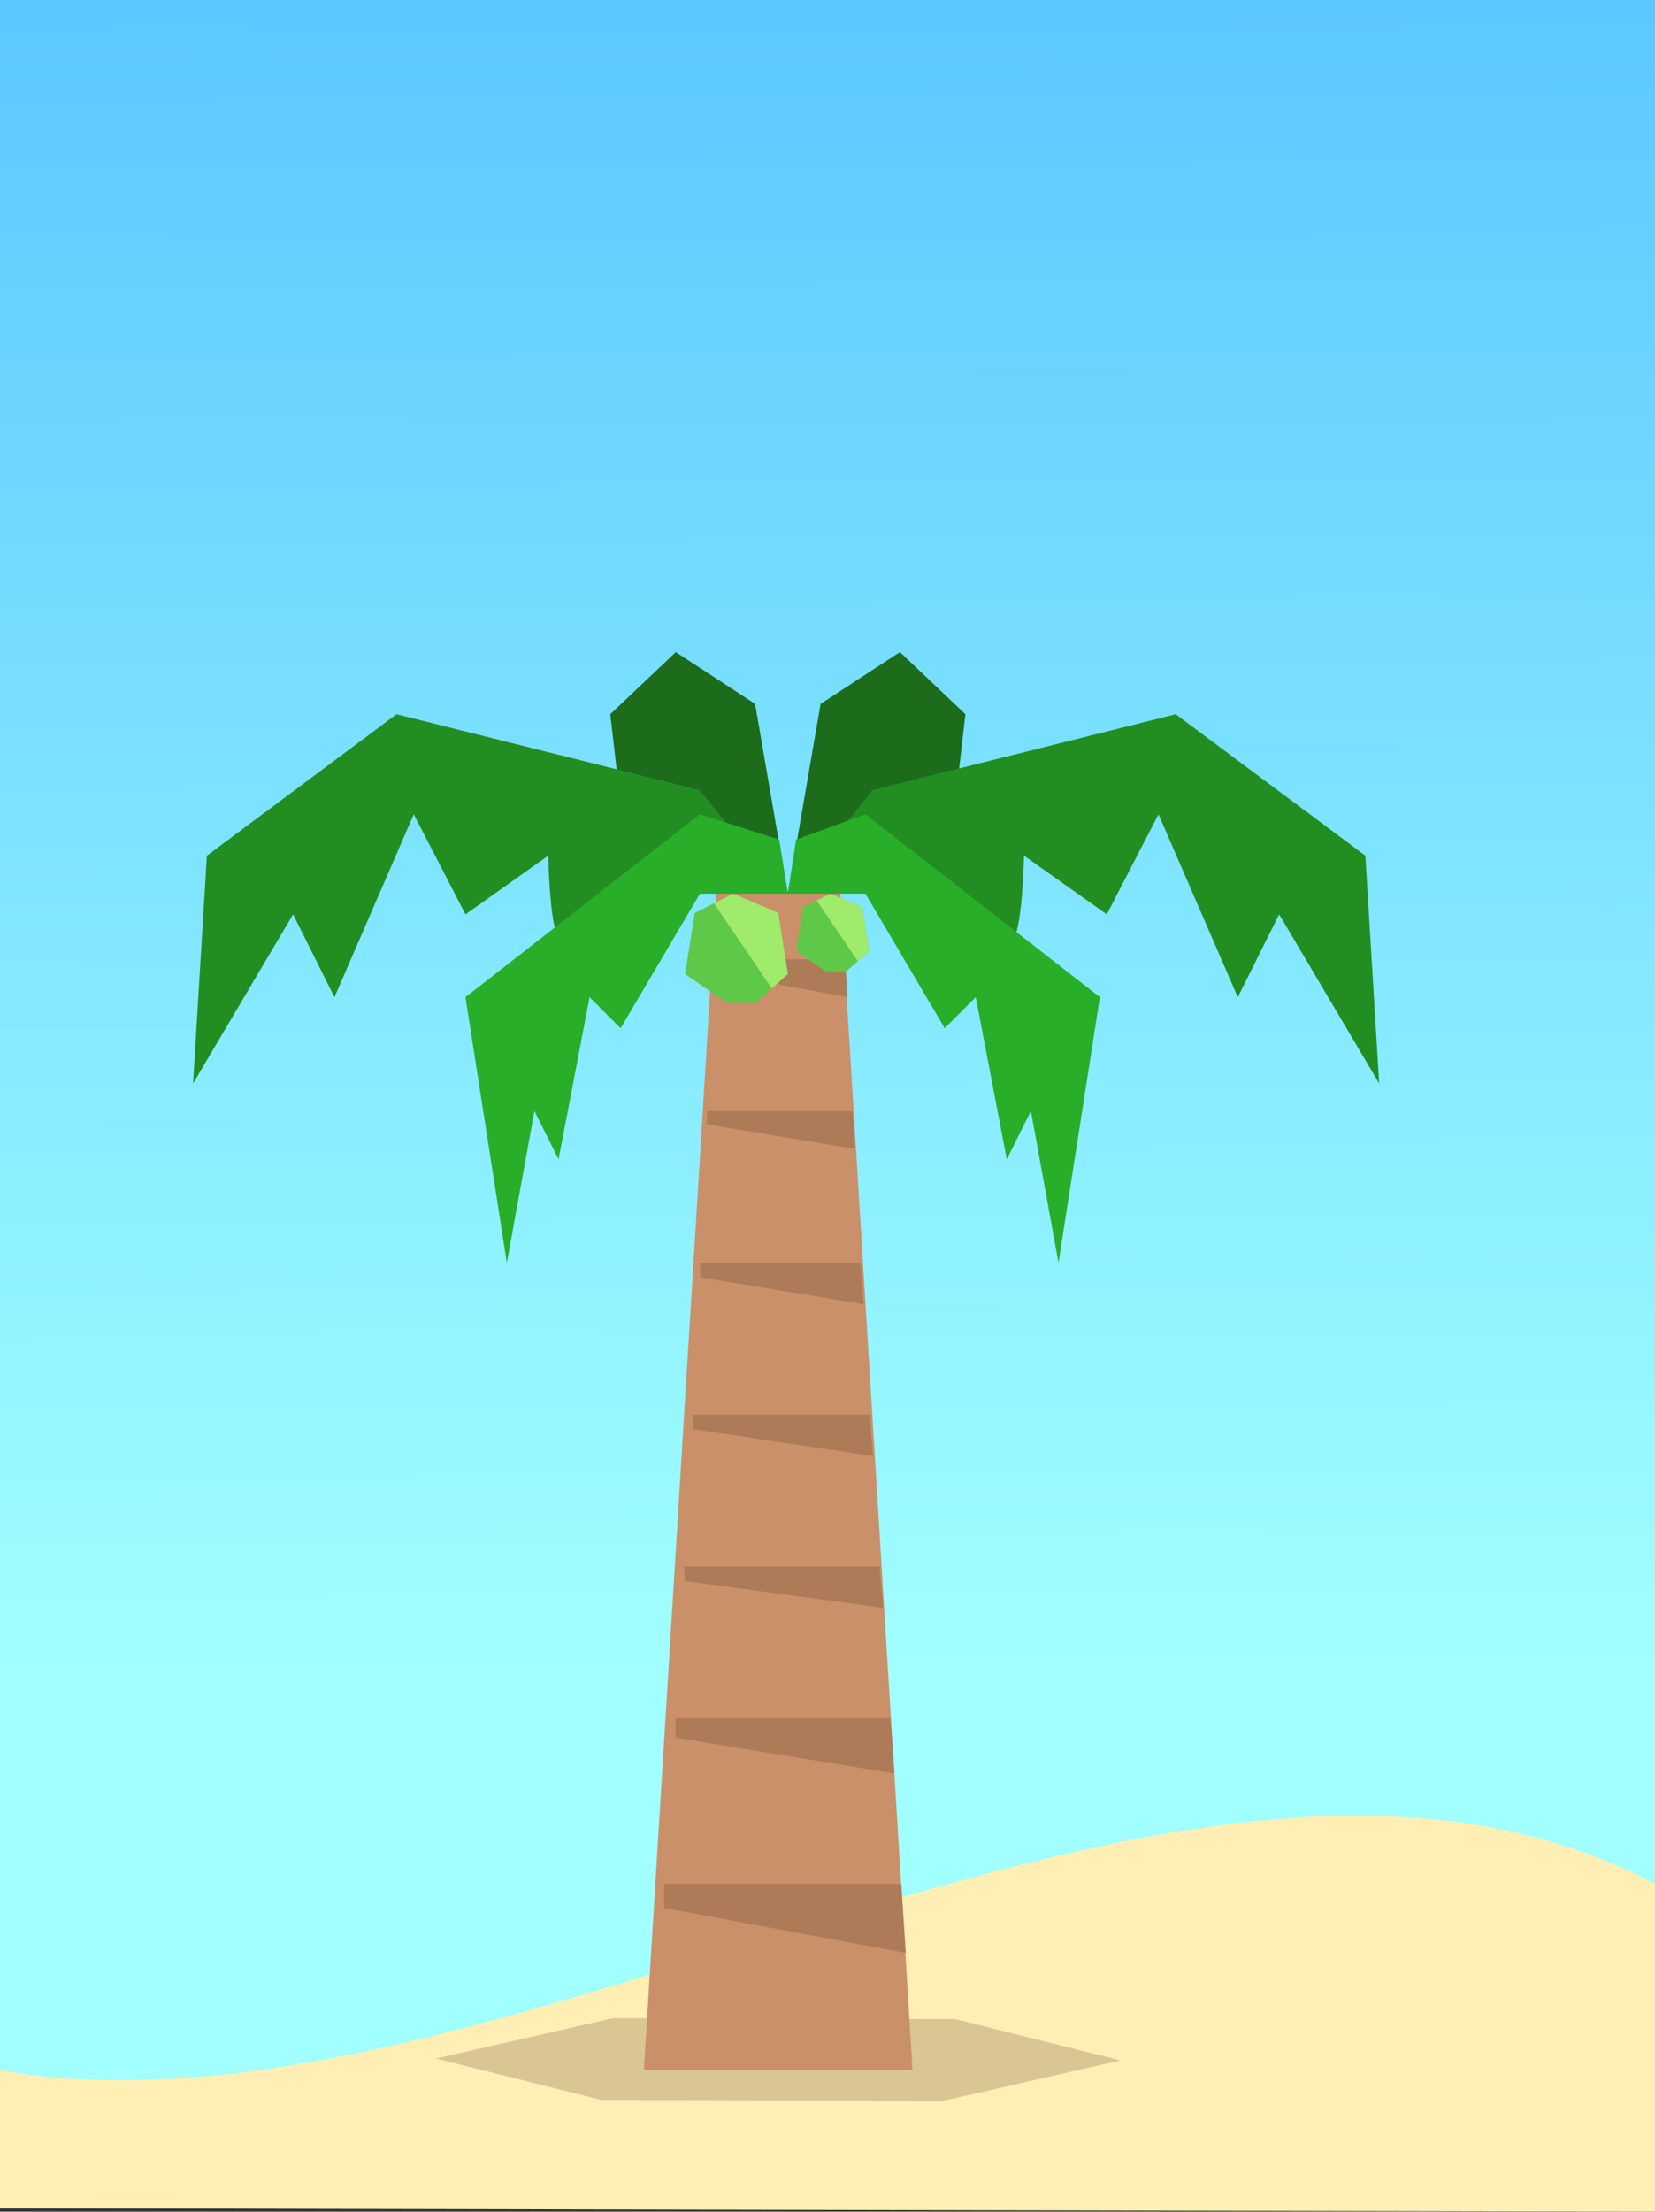 <?xml version="1.0" encoding="UTF-8" standalone="no"?>
<!-- Generator: Gravit.io -->

<svg
   xmlns:dc="http://purl.org/dc/elements/1.1/"
   xmlns:cc="http://creativecommons.org/ns#"
   xmlns:rdf="http://www.w3.org/1999/02/22-rdf-syntax-ns#"
   xmlns:svg="http://www.w3.org/2000/svg"
   xmlns="http://www.w3.org/2000/svg"
   xmlns:sodipodi="http://sodipodi.sourceforge.net/DTD/sodipodi-0.dtd"
   xmlns:inkscape="http://www.inkscape.org/namespaces/inkscape"
   style="isolation:isolate"
   viewBox="0 0 480 641"
   width="480"
   height="641"
   version="1.1"
   id="svg49"
   sodipodi:docname="test2.SVG"
   inkscape:version="0.92.1 r15371">
  <rect x="0" y="0" width="480" height="641" fill="#333333" stroke="none"/>
  <defs
     id="defs53" />
  <sodipodi:namedview
     pagecolor="#ffffff"
     bordercolor="#666666"
     borderopacity="1"
     objecttolerance="10"
     gridtolerance="10"
     guidetolerance="10"
     inkscape:pageopacity="0"
     inkscape:pageshadow="2"
     inkscape:window-width="1366"
     inkscape:window-height="705"
     id="namedview51"
     showgrid="false"
     inkscape:zoom="0.73634945"
     inkscape:cx="10.648989"
     inkscape:cy="310.94215"
     inkscape:window-x="-8"
     inkscape:window-y="-8"
     inkscape:window-maximized="1"
     inkscape:current-layer="svg49" />
  <linearGradient
     id="_lgradient_1"
     x1="267.483"
     y1="419.686"
     x2="266.04"
     y2="3.327"
     gradientTransform="scale(0.866,1.155)"
     gradientUnits="userSpaceOnUse">
    <stop
       offset="0%"
       stop-opacity="1"
       style="stop-color:rgb(162,255,255)"
       id="stop2" />
    <stop
       offset="100%"
       stop-opacity="1"
       style="stop-color:rgb(91,200,255)"
       id="stop4" />
  </linearGradient>
  <rect
     x="0"
     y="0"
     width="480"
     height="640"
     id="rect7"
     fill="url(#_lgradient_1)"
     transform="matrix(1,0,0,1,0,0)"
     style="fill:url(#_lgradient_1)" />
  <path
     d=" M 0 600 C 144.907 625.442 343.246 473.626 480 546 L 480 641 L 0 640 L 0 600 Z "
     fill="rgb(255,239,180)"
     id="path9" />
  <polygon
     points="324.956,597.159,273.599,608.86,174.349,608.585,126.456,596.608,177.813,584.907,277.063,585.183"
     fill="rgb(130,97,75)"
     fill-opacity="0.3"
     id="polygon11" />
  <path
     d=" M 186.744 600 L 264.667 600 L 243.713 259 L 207.698 259 L 186.744 600 Z "
     fill="rgb(202,144,105)"
     id="path13" />
  <path
     d=" M 261.393 546 L 192.638 546 L 192.638 553 L 262.703 566 L 261.393 546 Z "
     fill="rgb(174,123,89)"
     id="path15" />
  <path
     d=" M 258.241 498 L 195.912 498 L 195.912 503.6 L 259.429 514 L 258.241 498 Z "
     fill="rgb(174,123,89)"
     id="path17" />
  <path
     d=" M 255.077 454 L 198.531 454 L 198.531 458.2 L 256.155 466 L 255.077 454 Z "
     fill="rgb(174,123,89)"
     id="path19" />
  <path
     d=" M 252.207 410 L 200.907 410 L 200.907 414.2 L 253.184 422 L 252.207 410 Z "
     fill="rgb(174,123,89)"
     id="path21" />
  <path
     d=" M 249.603 366 L 203.063 366 L 203.063 370.2 L 250.49 378 L 249.603 366 Z "
     fill="rgb(174,123,89)"
     id="path23" />
  <path
     d=" M 247.241 322 L 205.019 322 L 205.019 325.85 L 248.045 333 L 247.241 322 Z "
     fill="rgb(174,123,89)"
     id="path25" />
  <path
     d=" M 245.097 278 L 206.793 278 L 206.793 281.85 L 245.827 289 L 245.097 278 Z "
     fill="rgb(174,123,89)"
     id="path27" />
  <path
     d=" M 228.5 259 L 219 204 L 196 189 L 177 207 L 180 233 L 203 259 L 228.5 259 Z "
     fill="rgb(28,108,28)"
     id="path29" />
  <path
     d=" M 228.5 259 L 238 204 L 261 189 L 280 207 L 277 233 L 254 259 L 228.5 259 Z "
     fill="rgb(28,108,28)"
     id="path31" />
  <path
     d=" M 203 229 L 115 207 L 60 248 L 56 314 L 85 265 L 97 289 L 120 236 L 135 265 L 159 248 Q 159.939 279.981 166 273 Q 172.061 266.019 218 248 L 203 229 Z "
     fill="rgb(34,142,34)"
     id="path33" />
  <path
     d=" M 253 229 L 341 207 L 396 248 L 400 314 L 371 265 L 359 289 L 336 236 L 321 265 L 297 248 Q 296.061 279.981 290 273 Q 283.939 266.019 238 248 L 253 229 Z "
     id="path35"
     fill="rgb(34,142,34)" />
  <path
     d=" M 226 243.331 L 228.5 259 L 203 259 L 180 298 L 171 289 L 162 336 L 155 322 L 147 366 L 135 289 L 203 236 L 226 243.331 Z "
     fill="rgb(41,174,41)"
     id="path37" />
  <path
     d=" M 230.886 243.331 L 228.5 259 L 251 259 L 274 298 L 283 289 L 292 336 L 299 322 L 307 366 L 319 289 L 251 236 L 230.886 243.331 Z "
     id="path39"
     fill="rgb(41,174,41)" />
  <path
     d=" M 212.666 259 L 201.489 264.589 L 198.694 282.286 L 210.803 290.668 L 219.186 290.668 L 228.5 282.286 L 225.706 264.589 L 212.666 259 Z "
     fill="rgb(94,200,73)"
     id="path41" />
  <path
     d=" M 212.666 259 L 207.077 261.794 L 223.843 286.477 L 228.5 282.286 L 225.706 264.589 L 212.666 259 Z "
     fill="rgb(160,234,108)"
     id="path43" />
  <path
     d=" M 240.825 259 L 232.874 262.976 L 230.886 275.565 L 239.5 281.529 L 245.464 281.529 L 252.09 275.565 L 250.102 262.976 L 240.825 259 Z "
     fill="rgb(94,200,73)"
     id="path45" />
  <path
     d=" M 240.825 259 L 236.85 260.988 L 248.777 278.547 L 252.09 275.565 L 250.102 262.976 L 240.825 259 Z "
     fill="rgb(160,234,108)"
     id="path47" />
</svg>
